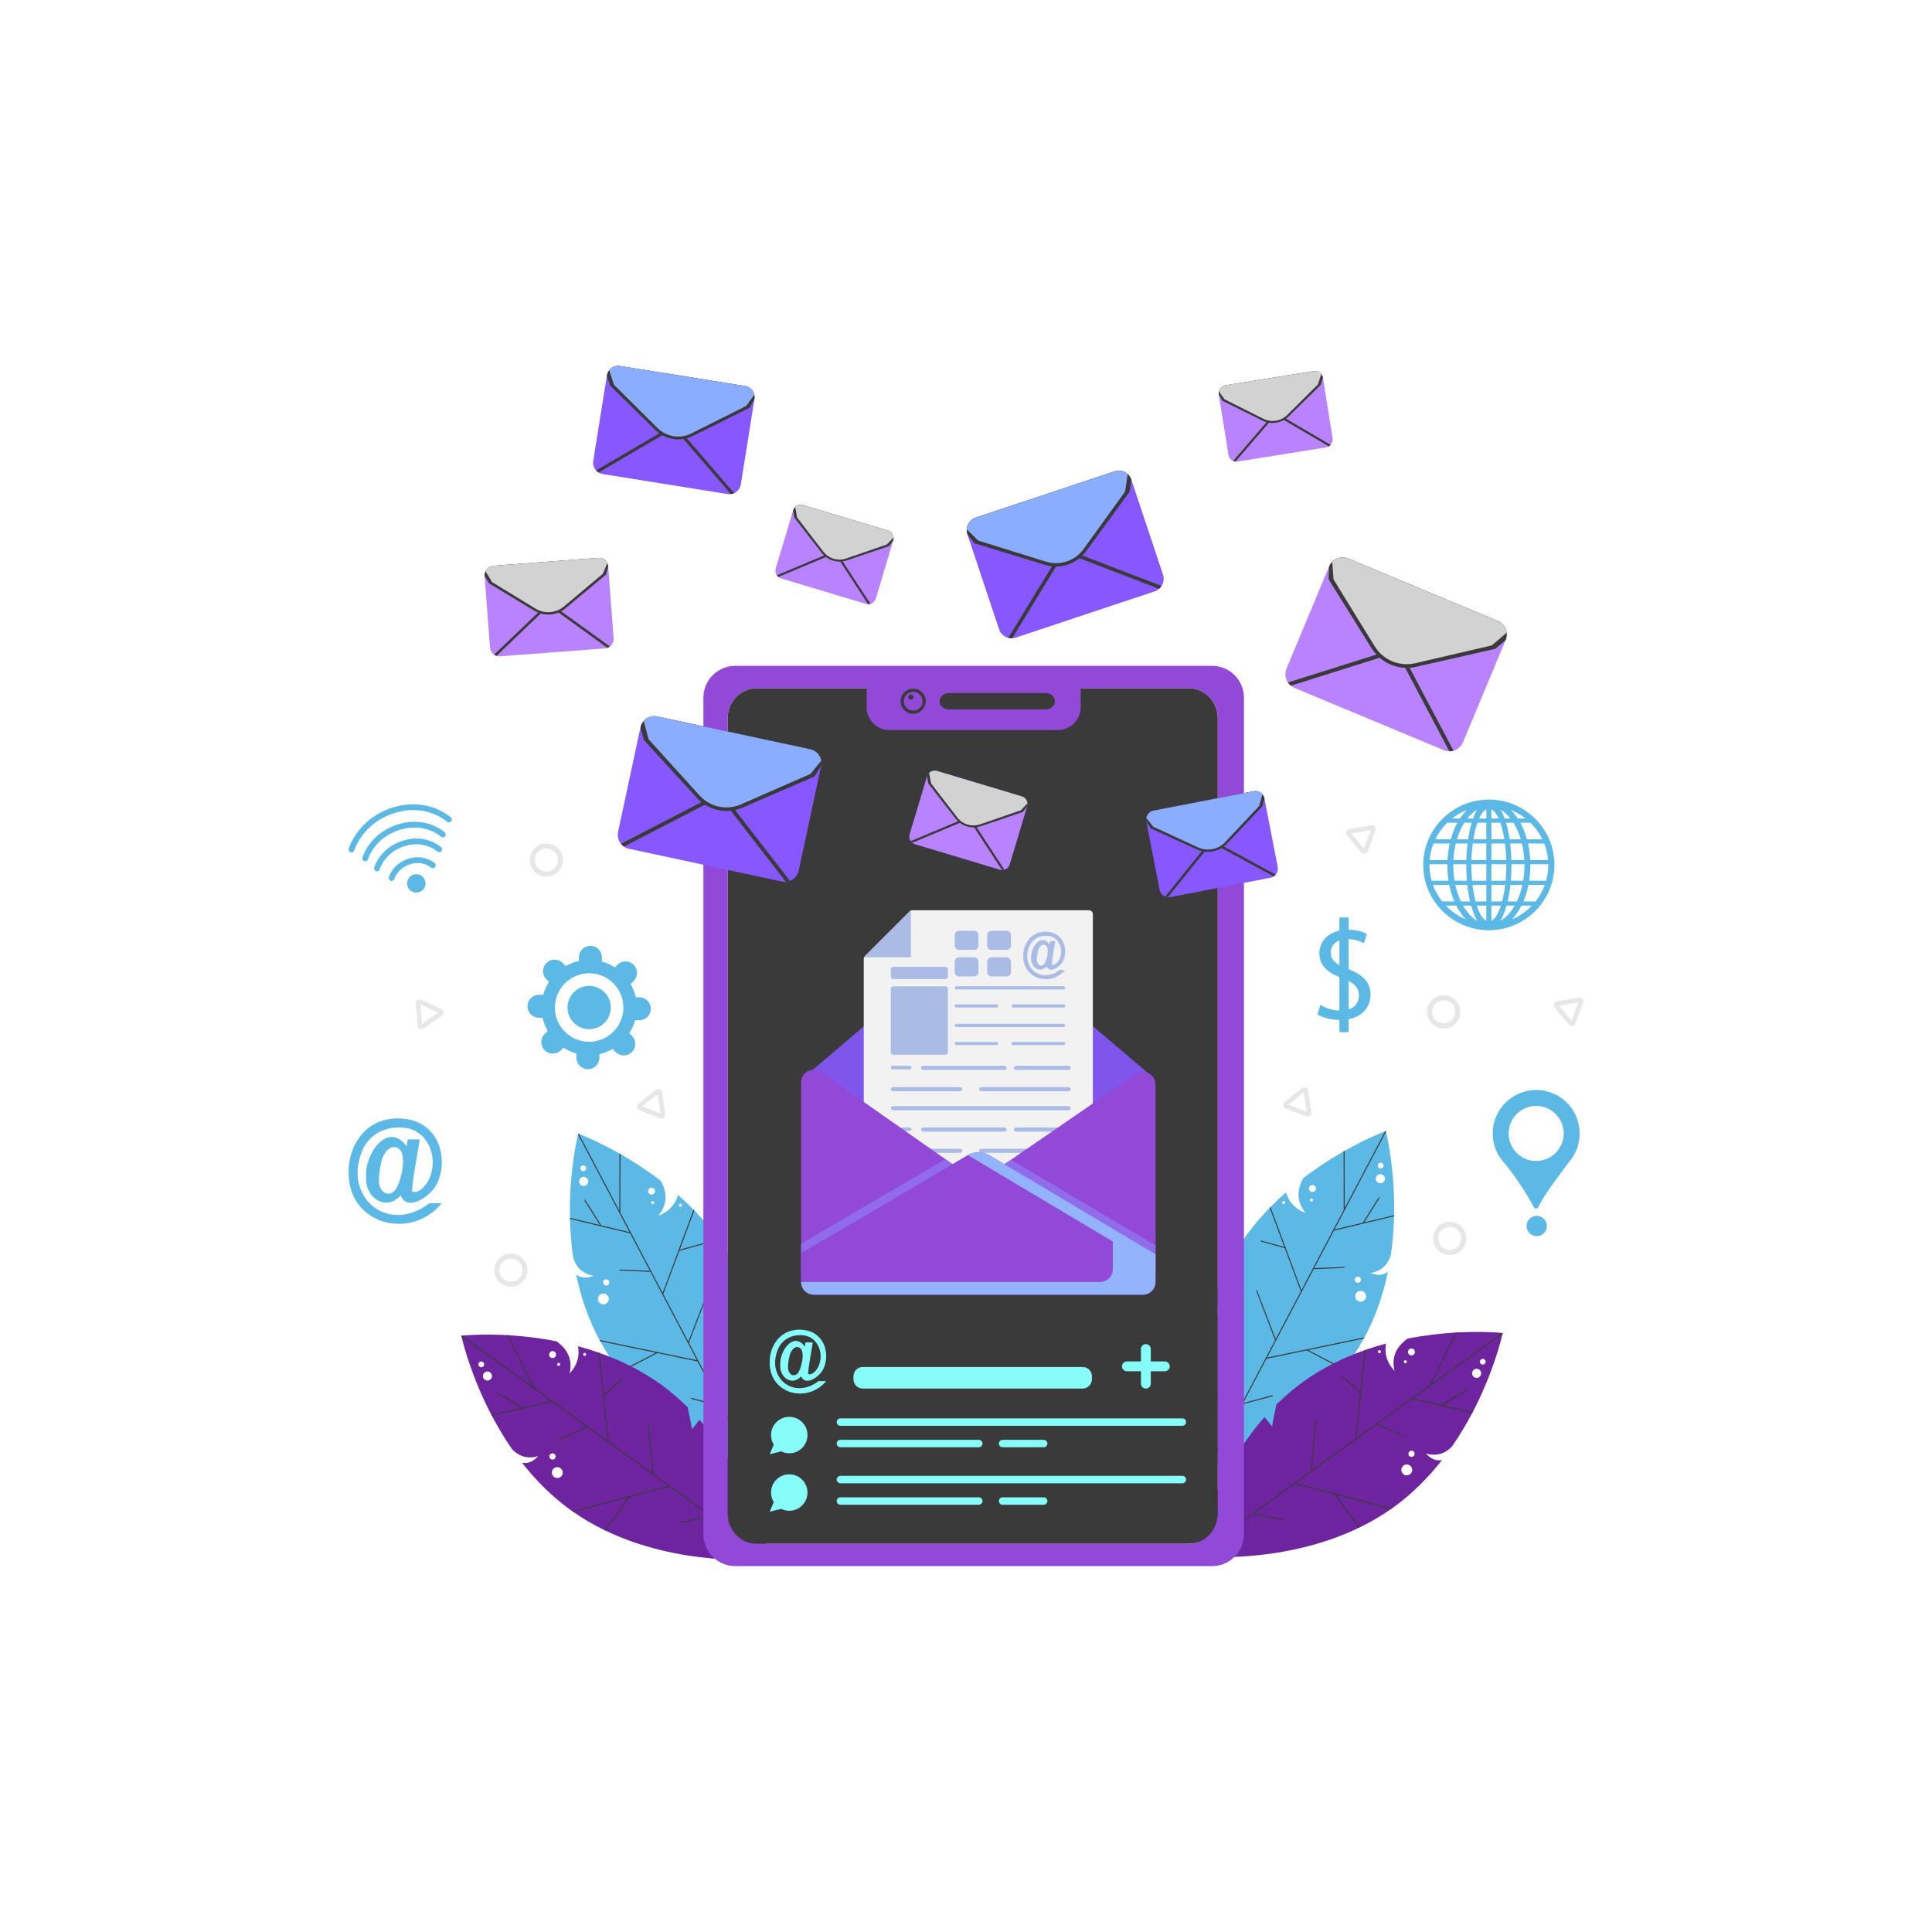 <svg id="SvgjsSvg1444" width="360" height="360" xmlns="http://www.w3.org/2000/svg" version="1.1" xmlns:xlink="http://www.w3.org/1999/xlink" xmlns:svgjs="http://svgjs.com/svgjs"><defs id="SvgjsDefs1445"></defs><g id="SvgjsG1446"><svg xmlns="http://www.w3.org/2000/svg" enable-background="new 0 0 1364 960" viewBox="0 0 1364 960" width="360" height="360"><path fill="#5cb8e4" d="M519.2,691.947c-7.944-15.082-18.102-28.125-28.994-39.341c-0.207-0.199-0.354-0.379-0.562-0.578
	c-3.575-3.666-7.246-7.126-10.955-10.362c-2.198,7.631-7.207,12.067-13.883,14.607c6.008-7.223,6.57-15.226,2.136-23.936
	c-0.191-0.362-0.483-0.722-0.813-0.959c-9.878-7.538-19.545-13.698-28.087-18.601c-0.267-0.117-0.494-0.254-0.72-0.391
	c-14.859-8.409-26.136-12.847-28.595-13.812c-0.33-0.134-0.513-0.192-0.513-0.192s-0.057,0.184-0.131,0.531
	c-0.897,3.76-6.347,27.748-5.707,58.904c0.025,0.244,0.01,0.509,0.036,0.752c0.223,8.617,0.884,17.774,2.242,27.179
	c2.51,9.057,9.47,12.223,14.406,12.912c-4.296,1.697-8.417,1.968-12.299-0.818c3.141,14.94,8.103,30.308,15.836,44.988
	c0.212,0.402,0.445,0.844,0.697,1.226l0.445,0.845c4.166,7.618,8.892,14.736,14.013,21.338c0.167,0.22,0.314,0.4,0.459,0.581
	c35.741,45.908,89.139,67.206,94.859,69.383c0.328,0.135,0.512,0.192,0.512,0.192s0.057-0.183,0.132-0.531
	c0.783-3.289,4.877-21.269,5.615-45.909c0.015-0.264,0.01-0.468,0.026-0.732c0.221-7.772,0.105-16.187-0.59-25.018
	c-0.03-0.446-0.06-0.894-0.09-1.341c-0.94-11.732-2.827-24.096-6.182-36.611c-4.167,2.04-7.651,3.619-7.651,3.619l4.112-15.216
	C526.33,707.046,523.119,699.387,519.2,691.947z M409.839,622.343c0.242-1.104,1.366-1.798,2.429-1.536
	c1.103,0.241,1.777,1.325,1.536,2.428c-0.242,1.103-1.326,1.777-2.428,1.536C410.313,624.508,409.598,623.445,409.839,622.343z
	 M410.595,629.24c1.569-0.827,3.473-0.237,4.299,1.332c0.826,1.568,0.257,3.512-1.312,4.339c-1.568,0.826-3.534,0.217-4.36-1.352
	C408.396,631.99,409.027,630.066,410.595,629.24z M426.985,701.421c1.086-0.572,2.397-0.132,2.969,0.954
	c0.551,1.046,0.172,2.375-0.914,2.948c-1.086,0.572-2.396,0.132-2.947-0.914C425.521,703.323,425.899,701.993,426.985,701.421z
	 M424.173,711.688c1.89-0.995,4.223-0.272,5.197,1.578c0.996,1.89,0.273,4.224-1.617,5.219c-1.851,0.975-4.184,0.251-5.179-1.639
	C421.6,714.996,422.323,712.663,424.173,711.688z M479.839,647.945c0.524-0.276,1.137-0.085,1.412,0.437
	c0.276,0.523,0.107,1.177-0.416,1.453c-0.522,0.275-1.158,0.044-1.434-0.479C479.126,648.835,479.317,648.221,479.839,647.945z
	 M458.864,636.799c1.206-0.635,2.68-0.179,3.316,1.028c0.635,1.206,0.179,2.68-1.028,3.316c-1.207,0.636-2.681,0.178-3.316-1.028
	C457.2,638.908,457.657,637.435,458.864,636.799z M460.281,646.122c0.482-0.254,1.137-0.085,1.412,0.438
	c0.276,0.523,0.065,1.198-0.417,1.452c-0.524,0.276-1.198,0.066-1.473-0.457C459.528,647.032,459.757,646.398,460.281,646.122z" class="colorCCD2FF svgShape"></path><path fill="#3a3a3a" d="M479.913,680.273l16.495-4.578l0.157,0.688l-16.98,4.73l-11.33,30.475l17.71,33.622l13.201-34.337
	l0.636,0.23l-13.392,34.951l30.696,58.277l21.569-41.468c0.031,0.447,0.06,0.894,0.09,1.341l-13.677,26.316l14.267-1.298
	c-0.015,0.264-0.01,0.468-0.026,0.732l-14.652,1.348l-7.169,13.795l16.396,31.128l-0.644,0.339l-23.832-45.246l-21.449-5.707
	l0.188-0.715l20.817,5.578l-16.481-31.289l-28.388-5.906c-6.014,3.116-18.544,9.665-25.904,13.542
	c-0.145-0.181-0.293-0.36-0.459-0.581c7.803-4.11,21.176-11.102,25.219-13.181l-39.232-8.157l-0.445-0.845l68.764,14.283
	l-32.877-62.418l-21.796-0.902l0.046-0.692l21.369,0.87l-13.939-26.464l-42.447-10.164c-0.025-0.243-0.011-0.508-0.036-0.752
	l21.11,5.065c-4.314-6.924-10.48-16.778-10.959-17.296l0.239-0.228l-0.022-0.041l-0.229-0.238l0.303-0.108
	c0.225,0.035,0.449,0.071,11.668,18.154l19.926,4.763l-36.331-68.975c0.074-0.347,0.131-0.531,0.131-0.531s0.183,0.058,0.513,0.192
	l28.514,54.134l0.082-40.322c0.227,0.137,0.453,0.274,0.72,0.391l-0.082,41.298l29.848,56.668l21.835-58.716
	c0.208,0.198,0.354,0.379,0.562,0.578L479.913,680.273z" class="colorFFF svgShape"></path><path fill="#6e249f" d="M466.701,775.519c-13.817-9.983-28.712-17.155-43.453-22.366c-0.274-0.086-0.486-0.182-0.76-0.268
	c-4.831-1.696-9.658-3.165-14.418-4.417c1.421,7.813-1.096,14.013-5.948,19.254c2.174-9.14-0.877-16.56-8.72-22.394
	c-0.332-0.24-0.753-0.432-1.154-0.498c-12.199-2.365-23.596-3.59-33.426-4.188c-0.291,0.014-0.555-0.008-0.819-0.03
	c-17.047-0.933-29.122,0.101-31.755,0.329c-0.355,0.026-0.545,0.056-0.545,0.056s0.031,0.191,0.118,0.534
	c0.867,3.767,6.64,27.679,21.054,55.308c0.131,0.207,0.236,0.451,0.366,0.658c4.027,7.621,8.688,15.531,14.082,23.354
	c6.272,6.999,13.914,6.744,18.642,5.168c-3.095,3.429-6.667,5.502-11.382,4.731c9.452,11.989,20.724,23.553,34.173,33.27
	c0.369,0.266,0.774,0.559,1.169,0.789l0.774,0.559c7.117,4.974,14.513,9.252,22.034,12.891c0.247,0.123,0.459,0.219,0.669,0.316
	c52.415,25.252,109.716,20.611,115.807,20.02c0.354-0.025,0.544-0.056,0.544-0.056s-0.031-0.189-0.118-0.535
	c-0.76-3.295-5.08-21.222-15.364-43.625c-0.104-0.243-0.198-0.424-0.302-0.667c-3.254-7.061-7.097-14.549-11.642-22.151
	c-0.225-0.387-0.45-0.774-0.676-1.161c-6.054-10.094-13.237-20.331-21.802-30.054c-2.827,3.679-5.247,6.641-5.247,6.641
	l-3.076-15.459C479.796,785.879,473.517,780.444,466.701,775.519z M337.802,761.743c-0.274-1.096,0.425-2.218,1.493-2.455
	c1.095-0.274,2.18,0.398,2.454,1.493c0.273,1.095-0.398,2.181-1.493,2.455C339.188,763.472,338.076,762.837,337.802,761.743z
	 M341.543,767.586c1.039-1.438,3.006-1.755,4.443-0.716c1.437,1.038,1.791,3.032,0.752,4.47c-1.038,1.436-3.069,1.764-4.506,0.726
	C340.795,771.028,340.506,769.023,341.543,767.586z M388.293,824.973c0.719-0.995,2.089-1.183,3.083-0.464
	c0.958,0.692,1.21,2.052,0.491,3.047c-0.719,0.995-2.088,1.182-3.046,0.49C387.827,827.327,387.575,825.968,388.293,824.973z
	 M390.336,835.42c1.251-1.731,3.662-2.119,5.357-0.895c1.732,1.251,2.121,3.663,0.87,5.394c-1.225,1.696-3.637,2.084-5.368,0.833
	C389.499,839.527,389.11,837.115,390.336,835.42z M411.889,753.584c0.346-0.48,0.981-0.581,1.459-0.236
	c0.479,0.346,0.619,1.007,0.273,1.487c-0.346,0.478-1.018,0.554-1.497,0.208C411.646,754.697,411.544,754.062,411.889,753.584z
	 M388.146,752.916c0.799-1.105,2.322-1.351,3.427-0.552c1.105,0.798,1.351,2.322,0.552,3.427c-0.799,1.106-2.322,1.35-3.427,0.552
	C387.592,755.544,387.347,754.021,388.146,752.916z M393.557,760.639c0.319-0.442,0.98-0.581,1.46-0.235
	c0.479,0.346,0.591,1.044,0.272,1.486c-0.346,0.48-1.043,0.591-1.523,0.245C393.287,761.789,393.211,761.118,393.557,760.639z" class="colorFFC9E6 svgShape"></path><path fill="#3a3a3a" d="M426.318,782.513l12.744-11.429l0.446,0.547l-13.111,11.781l3.387,32.336l30.803,22.255l-3.427-36.627
	l0.672-0.076l3.528,37.262l53.39,38.574l0.902-46.734c0.226,0.387,0.451,0.774,0.676,1.161l-0.563,29.653l12.205-7.501
	c0.104,0.244,0.198,0.424,0.302,0.667l-12.528,7.716l-0.295,15.544l28.518,20.604l-0.427,0.59l-41.451-29.949l-21.752,4.416
	l-0.15-0.724l21.128-4.251l-28.665-20.711l-28.056,7.32c-4.004,5.463-12.32,16.896-17.192,23.64
	c-0.211-0.098-0.422-0.193-0.669-0.316c5.165-7.148,14.039-19.353,16.738-23.012l-38.772,10.12l-0.774-0.559l67.951-17.752
	l-57.184-41.316l-19.927,8.875l-0.266-0.64l19.531-8.714l-24.245-17.517l-42.544,9.751c-0.131-0.206-0.236-0.451-0.366-0.658
	l21.163-4.841c-6.941-4.287-16.842-10.376-17.501-10.627l0.112-0.311l-0.038-0.027l-0.311-0.112l0.224-0.232
	c0.217-0.068,0.434-0.136,18.519,11.081l19.968-4.585l-63.19-45.655c-0.088-0.344-0.118-0.534-0.118-0.534s0.19-0.03,0.545-0.056
	l49.594,35.832l-17.839-36.161c0.264,0.022,0.528,0.044,0.819,0.03l18.273,37.036l51.915,37.509l-6.522-62.304
	c0.274,0.086,0.486,0.182,0.76,0.268L426.318,782.513z" class="colorFFF svgShape"></path><path fill="#5cb8e4" d="M857.676,712.769l4.112,15.216c0,0-3.484-1.579-7.651-3.619c-3.355,12.516-5.242,24.879-6.182,36.611
	c-0.031,0.447-0.06,0.894-0.09,1.341c-0.695,8.831-0.811,17.246-0.59,25.018c0.015,0.264,0.01,0.468,0.026,0.732
	c0.739,24.64,4.832,42.62,5.615,45.909c0.076,0.348,0.132,0.531,0.132,0.531s0.184-0.057,0.512-0.192
	c5.719-2.177,59.118-23.474,94.859-69.383c0.145-0.181,0.292-0.36,0.459-0.581c5.122-6.602,9.848-13.72,14.013-21.338l0.445-0.844
	c0.252-0.381,0.485-0.823,0.697-1.226c7.732-14.68,12.694-30.048,15.836-44.988c-3.882,2.785-8.003,2.515-12.299,0.818
	c4.936-0.688,11.896-3.855,14.406-12.912c1.358-9.405,2.019-18.562,2.242-27.179c0.025-0.243,0.011-0.508,0.036-0.752
	c0.64-31.156-4.811-55.143-5.708-58.904c-0.074-0.347-0.131-0.531-0.131-0.531s-0.184,0.058-0.513,0.192
	c-2.46,0.965-13.737,5.404-28.596,13.812c-0.226,0.137-0.453,0.274-0.72,0.391c-8.542,4.903-18.208,11.063-28.087,18.601
	c-0.33,0.237-0.622,0.597-0.813,0.959c-4.434,8.711-3.872,16.713,2.136,23.936c-6.676-2.54-11.685-6.977-13.883-14.607
	c-3.708,3.236-7.38,6.696-10.955,10.362c-0.208,0.198-0.354,0.379-0.562,0.578c-10.892,11.217-21.05,24.26-28.994,39.341
	C863.51,697.501,860.299,705.159,857.676,712.769z M975.254,622.883c-1.103,0.241-2.187-0.433-2.428-1.536
	c-0.241-1.103,0.433-2.186,1.536-2.428c1.063-0.262,2.187,0.432,2.429,1.536C977.031,621.558,976.316,622.621,975.254,622.883z
	 M977.407,631.673c-0.826,1.568-2.792,2.177-4.36,1.352c-1.569-0.826-2.138-2.771-1.312-4.339c0.826-1.569,2.73-2.158,4.299-1.332
	C977.602,628.179,978.233,630.104,977.407,631.673z M960.536,702.522c-0.551,1.046-1.862,1.486-2.947,0.914
	c-1.086-0.572-1.465-1.902-0.914-2.948c0.572-1.086,1.882-1.526,2.969-0.954C960.729,700.107,961.108,701.436,960.536,702.522z
	 M964.055,714.959c-0.996,1.89-3.329,2.614-5.179,1.639c-1.89-0.995-2.613-3.328-1.617-5.219c0.974-1.85,3.307-2.573,5.197-1.578
	C964.306,710.776,965.029,713.109,964.055,714.959z M907.228,647.47c-0.276,0.523-0.911,0.754-1.434,0.479
	c-0.524-0.276-0.692-0.93-0.416-1.453c0.275-0.522,0.888-0.713,1.412-0.437C907.312,646.334,907.503,646.948,907.228,647.47z
	 M928.793,638.228c-0.635,1.206-2.109,1.664-3.316,1.028c-1.207-0.635-1.663-2.11-1.028-3.316c0.636-1.207,2.109-1.663,3.316-1.028
	C928.972,635.548,929.429,637.021,928.793,638.228z M926.826,645.669c-0.276,0.523-0.95,0.732-1.473,0.457
	c-0.482-0.254-0.692-0.929-0.417-1.452c0.276-0.523,0.93-0.692,1.412-0.438C926.872,644.511,927.101,645.146,926.826,645.669z" class="colorCCD2FF svgShape"></path><path fill="#3a3a3a" d="M906.715,678.387l-16.495-4.578l-0.157,0.688l16.98,4.73l11.33,30.475l-17.71,33.622l-13.201-34.337
	l-0.636,0.231l13.392,34.951l-30.696,58.277l-21.569-41.468c-0.031,0.447-0.06,0.894-0.09,1.341l13.677,26.316l-14.267-1.299
	c0.015,0.264,0.01,0.468,0.026,0.732l14.652,1.348l7.169,13.794l-16.396,31.129l0.644,0.339l23.832-45.246l21.449-5.707
	l-0.188-0.715l-20.817,5.578l16.481-31.289l28.388-5.906c6.014,3.116,18.544,9.665,25.904,13.541
	c0.145-0.181,0.292-0.36,0.459-0.581c-7.803-4.11-21.175-11.102-25.219-13.181l39.232-8.157l0.445-0.844l-68.764,14.283
	l32.877-62.418l21.796-0.902l-0.046-0.692l-21.369,0.87l13.939-26.464l42.447-10.164c0.025-0.243,0.011-0.508,0.036-0.752
	l-21.11,5.065c4.314-6.924,10.48-16.778,10.959-17.296l-0.239-0.228l0.022-0.041l0.229-0.238l-0.303-0.108
	c-0.225,0.035-0.449,0.071-11.668,18.154l-19.926,4.763l36.331-68.974c-0.074-0.347-0.131-0.531-0.131-0.531
	s-0.184,0.058-0.513,0.192l-28.514,54.134l-0.082-40.322c-0.226,0.137-0.453,0.274-0.72,0.391l0.082,41.298l-29.848,56.668
	l-21.835-58.716c-0.208,0.198-0.354,0.379-0.562,0.578L906.715,678.387z" class="colorFFF svgShape"></path><path fill="#6e249f" d="M901.102,789.645l-3.076,15.459c0,0-2.42-2.962-5.247-6.641c-8.565,9.723-15.749,19.961-21.802,30.054
	c-0.226,0.387-0.451,0.774-0.676,1.161c-4.545,7.603-8.388,15.09-11.643,22.151c-0.104,0.244-0.198,0.424-0.302,0.667
	c-10.284,22.403-14.604,40.33-15.364,43.625c-0.087,0.345-0.118,0.535-0.118,0.535s0.19,0.031,0.544,0.056
	c6.091,0.591,63.392,5.232,115.807-20.02c0.211-0.098,0.422-0.193,0.669-0.317c7.522-3.639,14.918-7.917,22.034-12.891l0.774-0.559
	c0.395-0.23,0.8-0.522,1.169-0.789c13.449-9.717,24.721-21.281,34.173-33.27c-4.715,0.771-8.287-1.302-11.382-4.731
	c4.728,1.576,12.37,1.831,18.642-5.168c5.395-7.823,10.055-15.733,14.082-23.354c0.131-0.206,0.235-0.451,0.366-0.658
	c14.414-27.629,20.187-51.541,21.054-55.308c0.088-0.344,0.118-0.534,0.118-0.534s-0.19-0.03-0.545-0.056
	c-2.633-0.228-14.707-1.261-31.755-0.329c-0.264,0.022-0.528,0.044-0.819,0.03c-9.831,0.598-21.227,1.822-33.426,4.188
	c-0.401,0.066-0.823,0.258-1.154,0.498c-7.842,5.834-10.893,13.253-8.72,22.393c-4.852-5.241-7.369-11.441-5.948-19.254
	c-4.76,1.252-9.587,2.72-14.418,4.417c-0.274,0.086-0.486,0.182-0.76,0.268c-14.741,5.211-29.636,12.383-43.453,22.366
	C913.112,778.558,906.833,783.992,901.102,789.645z M1046.372,761.349c-1.095-0.274-1.766-1.359-1.493-2.455
	c0.274-1.095,1.359-1.767,2.454-1.493c1.068,0.237,1.767,1.359,1.493,2.455C1048.553,760.951,1047.44,761.585,1046.372,761.349z
	 M1044.396,770.179c-1.437,1.038-3.468,0.71-4.506-0.726c-1.039-1.438-0.685-3.432,0.752-4.47c1.437-1.038,3.404-0.721,4.443,0.717
	C1046.123,767.136,1045.834,769.141,1044.396,770.179z M997.808,826.159c-0.958,0.692-2.328,0.504-3.046-0.49
	c-0.719-0.995-0.467-2.355,0.491-3.047c0.995-0.719,2.364-0.531,3.083,0.464C999.054,824.081,998.802,825.44,997.808,826.159z
	 M995.435,838.865c-1.732,1.251-4.143,0.863-5.368-0.833c-1.251-1.731-0.862-4.143,0.87-5.394c1.695-1.225,4.106-0.836,5.357,0.895
	C997.518,835.229,997.129,837.64,995.435,838.865z M974.505,753.156c-0.479,0.346-1.151,0.27-1.497-0.208
	c-0.347-0.48-0.207-1.14,0.273-1.487c0.478-0.346,1.113-0.244,1.459,0.235C975.085,752.175,974.983,752.811,974.505,753.156z
	 M997.931,754.456c-1.105,0.798-2.628,0.553-3.427-0.552c-0.799-1.105-0.553-2.629,0.552-3.427c1.106-0.799,2.629-0.553,3.427,0.552
	C999.282,752.135,999.036,753.657,997.931,754.456z M992.863,760.248c-0.479,0.346-1.176,0.234-1.523-0.245
	c-0.319-0.442-0.208-1.14,0.272-1.486c0.479-0.346,1.14-0.207,1.46,0.235C993.418,759.232,993.342,759.902,992.863,760.248z" class="colorFFC9E6 svgShape"></path><path fill="#3a3a3a" d="M960.311,780.627l-12.744-11.429l-0.446,0.547l13.111,11.781l-3.387,32.336l-30.803,22.255l3.427-36.627
	l-0.672-0.076l-3.528,37.262l-53.39,38.574l-0.902-46.734c-0.226,0.387-0.451,0.774-0.676,1.161l0.563,29.653l-12.205-7.501
	c-0.104,0.244-0.198,0.424-0.302,0.667l12.528,7.716l0.295,15.544l-28.518,20.604l0.427,0.59l41.451-29.949l21.752,4.416l0.15-0.724
	l-21.128-4.251l28.665-20.711l28.056,7.32c4.004,5.463,12.32,16.897,17.192,23.64c0.211-0.098,0.422-0.193,0.669-0.317
	c-5.165-7.148-14.039-19.353-16.738-23.012l38.772,10.12l0.774-0.559l-67.951-17.752l57.184-41.315l19.928,8.875l0.266-0.64
	l-19.531-8.714l24.245-17.517l42.544,9.751c0.131-0.206,0.235-0.451,0.366-0.658l-21.163-4.841
	c6.941-4.287,16.842-10.376,17.501-10.627l-0.112-0.311l0.037-0.027l0.311-0.112l-0.224-0.232
	c-0.217-0.068-0.434-0.136-18.519,11.081l-19.968-4.585l63.19-45.655c0.088-0.344,0.118-0.534,0.118-0.534s-0.19-0.03-0.545-0.056
	l-49.594,35.832l17.839-36.161c-0.264,0.022-0.528,0.044-0.819,0.03l-18.273,37.036l-51.915,37.509l6.522-62.304
	c-0.274,0.086-0.486,0.182-0.76,0.268L960.311,780.627z" class="colorFFF svgShape"></path><path fill="#3a3a3a" d="M859.766,305.249v561.275c0,11.815-9.135,21.397-20.422,21.397H534.11c-11.273,0-20.423-9.582-20.423-21.397
	V305.249c0-11.829,9.149-21.397,20.423-21.397h305.234C850.63,283.852,859.766,293.42,859.766,305.249z" class="colorFFF svgShape"></path><path fill="#9249d7" d="M855.726,268.087H519.12c-12.436,0-22.518,10.07-22.518,22.506v590.574
	c0,12.435,10.082,22.519,22.518,22.519h336.605c12.436,0,22.506-10.083,22.506-22.519V290.592
	C878.231,278.157,868.162,268.087,855.726,268.087z M859.766,866.524c0,11.815-9.135,21.397-20.422,21.397H534.11
	c-11.273,0-20.423-9.582-20.423-21.397V305.249c0-11.829,9.149-21.397,20.423-21.397h77.812c-0.029,0.394-0.06,0.788-0.06,1.189
	v12.309c0,8.875,7.195,16.069,16.069,16.069h118.982c8.874,0,16.068-7.194,16.068-16.069v-12.309c0-0.401-0.031-0.795-0.06-1.189
	h76.423c11.286,0,20.422,9.568,20.422,21.397V866.524z" class="color8F9BFF svgShape"></path><path fill="#3a3a3a" d="M738.088 298.846h-68.065c-3.692 0-6.687-2.583-6.687-5.769l0 0c0-3.187 2.995-5.77 6.687-5.77h68.065c3.693 0 6.688 2.583 6.688 5.77l0 0C744.776 296.263 741.781 298.846 738.088 298.846zM635.818 293.077c0-4.907 3.978-8.886 8.886-8.886 4.908 0 8.886 3.979 8.886 8.886 0 4.907-3.978 8.885-8.886 8.885C639.796 301.962 635.818 297.983 635.818 293.077z" class="colorFFF svgShape"></path><path fill="#9249d7" d="M638.105,293.077c0-3.645,2.954-6.599,6.598-6.599s6.599,2.954,6.599,6.599c0,3.644-2.955,6.597-6.599,6.597
	S638.105,296.721,638.105,293.077z" class="color8F9BFF svgShape"></path><path fill="#3a3a3a" d="M641.229,290.141c0-1.034,0.837-1.873,1.872-1.873c1.034,0,1.872,0.838,1.872,1.873
	c0,1.034-0.838,1.873-1.872,1.873C642.067,292.013,641.229,291.175,641.229,290.141z" class="colorFFF svgShape"></path><path fill="#87fdfa" d="M573.781 745.747c.068.835-3.986 22.104-3.111 22.3 2.978 1.014 5.782-2.646 7.181-5.342 4.47-9.877-1.154-22.688-13.13-22.056-6.469-.018-12.336 3.234-15.162 9.169-9.109 20.251 10.395 36.943 28.354 23.247h5.359c-13.518 16.199-40.222 9.029-39.867-13.398-.087-7.99 3.654-16.023 10.274-20.066 6.917-4.357 18.802-3.838 24.43 2.377 5.563 5.259 6.677 15.535 3.15 22.493-1.978 4.995-12.66 12.766-15.581 5.222-6.448 7.092-15.466.898-14.796-8.12-.718-9.404 9.247-24.001 17.332-12.873l.471-2.954H573.781zM556.37 762.853c-.415 4.399 3.389 8.323 6.902 4.686 2.451-3.23 4.885-13.495 2.301-17.193-3.844-3.732-7.516 1.13-8.301 5.549C556.671 758.426 556.37 760.746 556.37 762.853zM764.338 778.334H609.114c-3.626 0-6.565-2.939-6.565-6.565v-2.129c0-3.626 2.939-6.565 6.565-6.565h155.224c3.626 0 6.565 2.939 6.565 6.565v2.129C770.904 775.394 767.964 778.334 764.338 778.334zM557.225 798.289c-7.107 0-12.867 5.761-12.867 12.867 0 2.47.697 4.777 1.904 6.737l-2.862 6.797 8.121-1.999c1.719.852 3.655 1.333 5.704 1.333 7.106 0 12.867-5.761 12.867-12.867C570.093 804.05 564.332 798.289 557.225 798.289zM834.78 804.629H593.34c-1.45 0-2.626-1.176-2.626-2.626l0 0c0-1.45 1.176-2.626 2.626-2.626h241.44c1.45 0 2.626 1.176 2.626 2.626l0 0C837.406 803.453 836.23 804.629 834.78 804.629zM691.042 819.769H593.34c-1.45 0-2.626-1.176-2.626-2.626l0 0c0-1.45 1.176-2.626 2.626-2.626h97.702c1.45 0 2.626 1.176 2.626 2.626l0 0C693.667 818.593 692.492 819.769 691.042 819.769zM736.841 819.769h-29.003c-1.45 0-2.626-1.176-2.626-2.626l0 0c0-1.45 1.176-2.626 2.626-2.626h29.003c1.45 0 2.626 1.176 2.626 2.626l0 0C739.467 818.593 738.291 819.769 736.841 819.769zM557.225 838.875c-7.107 0-12.867 5.761-12.867 12.867 0 2.47.697 4.777 1.904 6.737l-2.862 6.797 8.121-1.999c1.719.852 3.655 1.333 5.704 1.333 7.106 0 12.867-5.761 12.867-12.867C570.093 844.636 564.332 838.875 557.225 838.875zM834.78 845.215H593.34c-1.45 0-2.626-1.176-2.626-2.626l0 0c0-1.45 1.176-2.626 2.626-2.626h241.44c1.45 0 2.626 1.176 2.626 2.626l0 0C837.406 844.039 836.23 845.215 834.78 845.215zM691.042 860.355H593.34c-1.45 0-2.626-1.176-2.626-2.626l0 0c0-1.45 1.176-2.626 2.626-2.626h97.702c1.45 0 2.626 1.176 2.626 2.626l0 0C693.667 859.18 692.492 860.355 691.042 860.355zM736.841 860.355h-29.003c-1.45 0-2.626-1.176-2.626-2.626l0 0c0-1.45 1.176-2.626 2.626-2.626h29.003c1.45 0 2.626 1.176 2.626 2.626l0 0C739.467 859.18 738.291 860.355 736.841 860.355zM795.615 759.165h9.886v-8.726c0-1.922 1.558-3.481 3.481-3.481 1.923 0 3.481 1.558 3.481 3.481v8.726h9.886c1.922 0 3.481 1.558 3.481 3.481 0 1.922-1.558 3.481-3.481 3.481h-9.886v8.726c0 1.923-1.558 3.481-3.481 3.481-1.922 0-3.481-1.559-3.481-3.481v-8.726h-9.886c-1.923 0-3.481-1.559-3.481-3.481C792.134 760.723 793.692 759.165 795.615 759.165z" class="colorC2C8FF svgShape"></path><path fill="#7f55eb" d="M570.135,556.445l112.589-96.022c4.588-3.913,11.337-3.916,15.929-0.007l112.809,96.029
	c2.741,2.333,4.32,5.751,4.32,9.351v124.996c0,6.782-5.498,12.28-12.28,12.28H578.103c-6.782,0-12.28-5.498-12.28-12.28V565.788
	C565.823,562.193,567.399,558.778,570.135,556.445z" class="color5564EB svgShape"></path><path fill="#f2f2f2" d="M612.561,640.559h156.247c1.519,0,2.751-1.231,2.751-2.75V443.402c0-1.519-1.231-2.75-2.751-2.75H644.166
	c-0.729,0-1.429,0.29-1.945,0.805l-31.604,31.596c-0.516,0.516-0.806,1.216-0.806,1.945v162.81
	C609.811,639.328,611.042,640.559,612.561,640.559z" class="colorF0F2FA svgShape"></path><polygon fill="#aabce6" points="609.811 473.859 643.027 440.652 643.027 473.859" class="colorAAB9E6 svgShape"></polygon><path fill="#aabce6" d="M630.355 622.445h124.11c.804 0 1.456.652 1.456 1.456l0 0c0 .804-.652 1.456-1.456 1.456h-124.11c-.804 0-1.456-.652-1.456-1.456l0 0C628.899 623.097 629.551 622.445 630.355 622.445zM717.318 593.979h37.147c.804 0 1.456.652 1.456 1.456l0 0c0 .804-.652 1.456-1.456 1.456h-37.147c-.804 0-1.456-.652-1.456-1.456l0 0C715.862 594.631 716.514 593.979 717.318 593.979zM651.705 593.979h57.553c.804 0 1.456.652 1.456 1.456l0 0c0 .804-.652 1.456-1.456 1.456h-57.553c-.804 0-1.456-.652-1.456-1.456l0 0C650.25 594.631 650.901 593.979 651.705 593.979zM692.707 609.021h61.758c.804 0 1.456.652 1.456 1.456l0 0c0 .804-.652 1.456-1.456 1.456h-61.758c-.804 0-1.456-.652-1.456-1.456l0 0C691.251 609.673 691.903 609.021 692.707 609.021zM630.355 609.021h47.552c.804 0 1.456.652 1.456 1.456l0 0c0 .804-.652 1.456-1.456 1.456h-47.552c-.804 0-1.456-.652-1.456-1.456l0 0C628.899 609.673 629.551 609.021 630.355 609.021zM630.167 593.979h12.077c.7 0 1.267.567 1.267 1.267l0 0c0 .7-.567 1.267-1.267 1.267h-12.077c-.7 0-1.267-.567-1.267-1.267l0 0C628.899 594.546 629.467 593.979 630.167 593.979zM630.355 578.937h124.11c.804 0 1.456.652 1.456 1.456l0 0c0 .804-.652 1.456-1.456 1.456h-124.11c-.804 0-1.456-.652-1.456-1.456l0 0C628.899 579.589 629.551 578.937 630.355 578.937zM717.318 550.47h37.147c.804 0 1.456.652 1.456 1.456l0 0c0 .804-.652 1.456-1.456 1.456h-37.147c-.804 0-1.456-.652-1.456-1.456l0 0C715.862 551.122 716.514 550.47 717.318 550.47zM651.705 550.47h57.553c.804 0 1.456.652 1.456 1.456l0 0c0 .804-.652 1.456-1.456 1.456h-57.553c-.804 0-1.456-.652-1.456-1.456l0 0C650.25 551.122 650.901 550.47 651.705 550.47zM692.707 565.513h61.758c.804 0 1.456.652 1.456 1.456l0 0c0 .804-.652 1.456-1.456 1.456h-61.758c-.804 0-1.456-.652-1.456-1.456l0 0C691.251 566.164 691.903 565.513 692.707 565.513zM630.355 565.513h47.552c.804 0 1.456.652 1.456 1.456l0 0c0 .804-.652 1.456-1.456 1.456h-47.552c-.804 0-1.456-.652-1.456-1.456l0 0C628.899 566.164 629.551 565.513 630.355 565.513zM630.167 550.47h12.077c.7 0 1.267.567 1.267 1.267l0 0c0 .7-.567 1.267-1.267 1.267h-12.077c-.7 0-1.267-.567-1.267-1.267l0 0C628.899 551.038 629.467 550.47 630.167 550.47z" class="colorAAB9E6 svgShape"></path><path fill="#9249d7" d="M815.782,563.736v139.336c0,4.957-4.019,8.976-8.976,8.976H574.564c-4.957,0-8.976-4.019-8.976-8.976
	v-140.87c0-7.266,8.183-11.522,14.132-7.349l95.469,66.951l10.393,7.289c3.068,2.151,7.151,2.171,10.239,0.047l12.284-8.446
	l93.614-64.355C807.676,552.245,815.782,556.509,815.782,563.736z" class="color8F9BFF svgShape"></path><polygon fill="#906ceb" points="667.491 616.406 565.588 676.056 565.588 694.729 675.189 621.804" class="color6C7AEB svgShape"></polygon><polygon fill="#906ceb" points="713.74 616.821 815.782 677.188 815.782 695.861 705.288 622.341" class="color6C7AEB svgShape"></polygon><path fill="#9249d7" d="M815.782,683.467v19.605c0,4.957-4.018,8.976-8.976,8.976H574.564c-4.957,0-8.976-4.019-8.976-8.976v-20.506
	c21.098-11.858,93.363-54.654,117.382-68.897c4.83-2.864,10.837-2.857,15.661,0.016L815.782,683.467z" class="color8F9BFF svgShape"></path><path fill="#94b3fd" d="M698.631,613.684c-4.726-2.815-10.586-2.871-15.364-0.179l102.383,60.986v19.605
	c0,4.957-4.019,8.976-8.976,8.976H565.588v0c0,4.957,4.019,8.976,8.976,8.976h232.242c4.957,0,8.976-4.019,8.976-8.976v-19.604
	L698.631,613.684z" class="colorA3ADFF svgShape"></path><path fill="#aabce6" d="M744.988 462.479c.051.621-2.964 16.435-2.313 16.58 2.214.754 4.299-1.967 5.339-3.972 3.323-7.344-.858-16.869-9.762-16.398-4.81-.014-9.172 2.404-11.273 6.817-6.772 15.057 7.729 27.467 21.081 17.284h3.984c-10.051 12.044-29.905 6.713-29.641-9.962-.064-5.94 2.717-11.913 7.639-14.919 5.143-3.239 13.979-2.854 18.164 1.767 4.136 3.91 4.964 11.55 2.342 16.724-1.471 3.714-9.413 9.492-11.584 3.883-4.794 5.273-11.499.668-11.001-6.037-.534-6.992 6.875-17.845 12.887-9.571l.35-2.196H744.988zM732.042 475.197c-.308 3.27 2.52 6.188 5.132 3.484 1.822-2.401 3.632-10.033 1.711-12.783-2.858-2.775-5.589.84-6.171 4.125C732.266 471.906 732.042 473.631 732.042 475.197zM710.677 468.625h-10.655c-1.693 0-3.065-1.372-3.065-3.065v-7.349c0-1.693 1.372-3.065 3.065-3.065h10.655c1.693 0 3.065 1.372 3.065 3.065v7.349C713.742 467.252 712.37 468.625 710.677 468.625zM710.677 487.339h-10.655c-1.693 0-3.065-1.372-3.065-3.065v-7.349c0-1.693 1.372-3.065 3.065-3.065h10.655c1.693 0 3.065 1.372 3.065 3.065v7.349C713.742 485.966 712.37 487.339 710.677 487.339zM687.737 468.625h-10.655c-1.693 0-3.065-1.372-3.065-3.065v-7.349c0-1.693 1.372-3.065 3.065-3.065h10.655c1.693 0 3.065 1.372 3.065 3.065v7.349C690.802 467.252 689.43 468.625 687.737 468.625zM687.737 487.339h-10.655c-1.693 0-3.065-1.372-3.065-3.065v-7.349c0-1.693 1.372-3.065 3.065-3.065h10.655c1.693 0 3.065 1.372 3.065 3.065v7.349C690.802 485.966 689.43 487.339 687.737 487.339zM751.091 496.537h-76.117c-.529 0-.957-.429-.957-.957v-.311c0-.529.429-.957.957-.957h76.117c.529 0 .957.429.957.957v.311C752.049 496.109 751.62 496.537 751.091 496.537zM751.091 509.317h-35.883c-.529 0-.957-.429-.957-.958v-.31c0-.529.429-.957.957-.957h35.883c.529 0 .957.429.957.957v.31C752.049 508.889 751.62 509.317 751.091 509.317zM703.645 509.317h-28.671c-.529 0-.957-.429-.957-.957v-.311c0-.529.429-.957.957-.957h28.671c.529 0 .957.429.957.957v.311C704.602 508.888 704.174 509.317 703.645 509.317zM751.091 523.051h-76.117c-.529 0-.957-.429-.957-.957v-.311c0-.529.429-.957.957-.957h76.117c.529 0 .957.429.957.957v.311C752.049 522.623 751.62 523.051 751.091 523.051zM751.091 535.831h-35.883c-.529 0-.957-.429-.957-.957v-.311c0-.529.429-.957.957-.957h35.883c.529 0 .957.429.957.957v.311C752.049 535.403 751.62 535.831 751.091 535.831zM703.645 535.831h-28.671c-.529 0-.957-.429-.957-.957v-.311c0-.529.429-.957.957-.957h28.671c.529 0 .957.429.957.957v.311C704.602 535.402 704.174 535.831 703.645 535.831zM667.537 542.635h-36.941c-.937 0-1.697-.76-1.697-1.697v-44.929c0-.937.76-1.697 1.697-1.697h36.941c.937 0 1.697.76 1.697 1.697v44.929C669.234 541.875 668.475 542.635 667.537 542.635zM667.537 489.193h-36.941c-.937 0-1.697-.76-1.697-1.697v-5.2c0-.937.76-1.697 1.697-1.697h36.941c.937 0 1.697.76 1.697 1.697v5.2C669.234 488.434 668.475 489.193 667.537 489.193z" class="colorAAB9E6 svgShape"></path><path fill="#8758ff" d="M579.708,338.893l-15.806,73.759c-0.736,3.433-3.147,6.078-6.194,7.259
	c-0.919,0.357-1.896,0.581-2.903,0.652c-0.922,0.066-1.872,0.004-2.821-0.199l-107.907-23.123c-1.328-0.285-2.538-0.82-3.59-1.546
	c-0.798-0.548-1.505-1.207-2.105-1.949c-1.844-2.276-2.678-5.337-2.017-8.424l15.805-73.759c0.377-1.757,1.191-3.306,2.306-4.559
	c0.3-0.336,0.621-0.653,0.961-0.944c2.296-1.976,5.458-2.893,8.651-2.209l107.907,23.123c3.191,0.684,5.701,2.816,6.987,5.56
	c0.374,0.797,0.646,1.644,0.799,2.524C580,336.295,579.987,337.591,579.708,338.893z" class="color6172FF svgShape"></path><path fill="#3a3a3a" d="M509.111,357.145l-70.729,36.601c0.6,0.742,1.307,1.401,2.105,1.949l67.869-35.122l46.45,59.991
	c1.007-0.071,1.983-0.295,2.903-0.652L509.111,357.145z" class="colorFFF svgShape"></path><path fill="#3a3a3a" d="M579.708,338.893l-4.647,7.326l-50.931,21.979c-5.438,2.346-11.373,2.931-17.165,1.69
	c-5.791-1.241-10.966-4.207-14.965-8.575l-37.453-40.918l-2.377-8.832c0.478-2.229,1.66-4.124,3.267-5.503
	c2.296-1.976,5.458-2.893,8.651-2.209l107.907,23.123c3.191,0.684,5.701,2.816,6.987,5.56
	C579.884,334.451,580.186,336.664,579.708,338.893z" class="colorFFF svgShape"></path><path fill="#8aadff" d="M579.782,335.059l-7.563,9.331l-49.049,21.476c-10.134,4.437-21.91,1.913-29.337-6.286l-35.942-39.688
	l-3.414-12.886c0.3-0.336,0.621-0.653,0.961-0.944c2.296-1.976,5.458-2.893,8.651-2.209l107.907,23.123
	c3.191,0.684,5.701,2.816,6.987,5.56C579.357,333.332,579.629,334.179,579.782,335.059z" class="color8A96FF svgShape"></path><path fill="#b983ff" d="M429.409,198.106l3.803,50.469c0.177,2.349-0.874,4.509-2.611,5.846c-0.524,0.404-1.11,0.733-1.745,0.97
	c-0.581,0.217-1.204,0.357-1.854,0.406l-73.835,5.563c-0.909,0.068-1.789-0.047-2.603-0.315c-0.618-0.202-1.197-0.492-1.724-0.856
	c-1.618-1.116-2.735-2.927-2.894-5.04l-3.803-50.469c-0.091-1.202,0.14-2.353,0.62-3.371c0.129-0.273,0.276-0.538,0.44-0.79
	c1.103-1.707,2.965-2.896,5.15-3.061l73.835-5.563c2.183-0.165,4.203,0.732,5.55,2.254c0.392,0.442,0.727,0.936,0.992,1.474
	C429.104,196.379,429.342,197.216,429.409,198.106z" class="colorFF8CCA svgShape"></path><path fill="#3a3a3a" d="M387.428,223.231l-38.589,36.96c0.527,0.364,1.106,0.654,1.724,0.856l37.029-35.466l41.264,29.811
	c0.635-0.237,1.221-0.566,1.745-0.97L387.428,223.231z" class="colorFFF svgShape"></path><path fill="#3a3a3a" d="M429.409,198.106l-1.603,5.596l-28.617,23.797c-3.055,2.54-6.765,4.042-10.728,4.34
	c-3.963,0.299-7.855-0.63-11.257-2.684l-31.86-19.24l-3.203-5.234c-0.115-1.525,0.287-2.969,1.06-4.161
	c1.103-1.707,2.965-2.896,5.15-3.061l73.835-5.563c2.183-0.165,4.203,0.732,5.55,2.254
	C428.68,195.214,429.294,196.581,429.409,198.106z" class="colorFFF svgShape"></path><path fill="#d2d2d2" d="M428.73,195.625l-3.1,7.439l-27.501,23.117c-5.682,4.776-13.74,5.383-20.073,1.512l-30.654-18.735
	l-4.639-7.647c0.129-0.273,0.276-0.538,0.44-0.79c1.103-1.707,2.965-2.896,5.15-3.061l73.835-5.563
	c2.183-0.165,4.203,0.732,5.55,2.254C428.129,194.593,428.464,195.087,428.73,195.625z" class="colorFFA6D6 svgShape"></path><path fill="#b983ff" d="M630.62,179.626l-12.263,40.889c-0.571,1.903-2.051,3.286-3.823,3.813c-0.535,0.16-1.096,0.242-1.667,0.236
	c-0.523-0.005-1.056-0.083-1.582-0.241l-59.819-17.94c-0.736-0.221-1.394-0.578-1.955-1.035c-0.425-0.345-0.794-0.749-1.099-1.195
	c-0.937-1.368-1.269-3.132-0.755-4.843l12.263-40.888c0.292-0.974,0.822-1.811,1.507-2.467c0.185-0.176,0.38-0.34,0.585-0.489
	c1.385-1.011,3.21-1.384,4.98-0.853l59.819,17.94c1.769,0.531,3.088,1.847,3.689,3.453c0.175,0.467,0.29,0.957,0.336,1.46
	C630.903,178.173,630.837,178.904,630.62,179.626z" class="colorFF8CCA svgShape"></path><path fill="#3a3a3a" d="M589.97,186.718l-41.557,17.436c0.305,0.446,0.673,0.849,1.099,1.195l39.877-16.732l23.479,35.947
	c0.571,0.005,1.132-0.077,1.667-0.236L589.97,186.718z" class="colorFFF svgShape"></path><path fill="#3a3a3a" d="M630.62,179.626l-2.954,3.922l-29.726,10.086c-3.174,1.077-6.549,1.137-9.759,0.174
	c-3.211-0.963-5.995-2.87-8.052-5.516l-19.27-24.781l-0.94-5.089c0.37-1.236,1.123-2.251,2.093-2.956
	c1.385-1.011,3.21-1.384,4.98-0.853l59.819,17.94c1.769,0.531,3.088,1.847,3.689,3.453
	C630.921,177.128,630.991,178.39,630.62,179.626z" class="colorFFF svgShape"></path><path fill="#d2d2d2" d="M630.836,177.466l-4.69,4.92l-28.642,9.888c-5.918,2.043-12.446,0.085-16.263-4.877l-18.473-24.018
	l-1.341-7.424c0.185-0.176,0.38-0.34,0.585-0.489c1.385-1.011,3.21-1.384,4.98-0.853l59.819,17.94
	c1.769,0.531,3.088,1.847,3.689,3.453C630.675,176.473,630.789,176.963,630.836,177.466z" class="colorFFA6D6 svgShape"></path><path fill="#b983ff" d="M725.174,367.303l-12.263,40.888c-0.571,1.903-2.051,3.286-3.823,3.813c-0.535,0.16-1.096,0.242-1.667,0.236
	c-0.523-0.005-1.056-0.083-1.582-0.241l-59.819-17.94c-0.736-0.221-1.394-0.578-1.955-1.035c-0.425-0.345-0.794-0.749-1.099-1.195
	c-0.937-1.368-1.269-3.132-0.755-4.843l12.263-40.888c0.292-0.974,0.822-1.811,1.508-2.467c0.185-0.176,0.38-0.34,0.585-0.489
	c1.385-1.01,3.21-1.384,4.98-0.853l59.819,17.94c1.769,0.53,3.088,1.847,3.689,3.453c0.175,0.467,0.29,0.957,0.336,1.46
	C725.456,365.851,725.39,366.581,725.174,367.303z" class="colorFF8CCA svgShape"></path><path fill="#3a3a3a" d="M684.523,374.395l-41.557,17.436c0.305,0.446,0.673,0.849,1.099,1.195l39.877-16.732l23.479,35.947
	c0.571,0.005,1.132-0.077,1.667-0.236L684.523,374.395z" class="colorFFF svgShape"></path><path fill="#3a3a3a" d="M725.174,367.303l-2.954,3.922l-29.726,10.086c-3.174,1.077-6.549,1.137-9.759,0.174
	c-3.211-0.963-5.995-2.871-8.052-5.516l-19.27-24.781l-0.94-5.089c0.371-1.236,1.124-2.251,2.093-2.956
	c1.385-1.01,3.21-1.384,4.98-0.853l59.819,17.94c1.769,0.53,3.088,1.847,3.689,3.453
	C725.474,364.805,725.544,366.067,725.174,367.303z" class="colorFFF svgShape"></path><path fill="#d2d2d2" d="M725.389,365.144l-4.69,4.92l-28.642,9.888c-5.918,2.043-12.446,0.085-16.263-4.877l-18.473-24.018
	l-1.341-7.424c0.185-0.176,0.38-0.34,0.585-0.489c1.385-1.01,3.21-1.384,4.98-0.853l59.819,17.94
	c1.769,0.53,3.088,1.847,3.689,3.453C725.228,364.15,725.343,364.64,725.389,365.144z" class="colorFFA6D6 svgShape"></path><path fill="#8758ff" d="M532.638,79.812l-9.634,60.247c-0.448,2.804-2.284,5.043-4.695,6.126c-0.727,0.328-1.507,0.55-2.317,0.65
	c-0.742,0.093-1.512,0.083-2.287-0.041l-88.14-14.095c-1.085-0.174-2.085-0.555-2.965-1.096c-0.668-0.409-1.267-0.911-1.783-1.485
	c-1.586-1.761-2.39-4.197-1.987-6.718l9.634-60.247c0.229-1.435,0.822-2.721,1.669-3.78c0.228-0.284,0.474-0.553,0.737-0.803
	c1.77-1.694,4.286-2.568,6.894-2.151l88.14,14.095c2.607,0.417,4.724,2.032,5.879,4.194c0.336,0.628,0.591,1.301,0.752,2.005
	C532.763,77.701,532.808,78.749,532.638,79.812z" class="color6172FF svgShape"></path><path fill="#3a3a3a" d="M476.39,97.552l-55.575,32.566c0.516,0.574,1.115,1.076,1.783,1.485l53.328-31.251l40.065,46.483
	c0.81-0.1,1.59-0.323,2.317-0.65L476.39,97.552z" class="colorFFF svgShape"></path><path fill="#3a3a3a" d="M532.638,79.812l-3.442,6.115l-40.204,19.915c-4.293,2.126-9.062,2.85-13.793,2.094
	s-9.036-2.932-12.452-6.291l-31.989-31.46l-2.295-7.032c0.291-1.821,1.166-3.402,2.405-4.584c1.77-1.694,4.286-2.568,6.894-2.151
	l88.14,14.095c2.607,0.417,4.724,2.032,5.879,4.194C532.591,76.216,532.929,77.991,532.638,79.812z" class="colorFFF svgShape"></path><path fill="#8aadff" d="M532.534,76.712l-5.713,7.858l-38.706,19.429c-7.997,4.014-17.616,2.476-23.962-3.832l-30.716-30.531
	l-3.305-10.264c0.228-0.284,0.474-0.553,0.737-0.803c1.77-1.694,4.286-2.568,6.894-2.151l88.14,14.095
	c2.607,0.417,4.724,2.032,5.879,4.194C532.118,75.335,532.373,76.008,532.534,76.712z" class="color8A96FF svgShape"></path><path fill="#8758ff" d="M809.332,377.957l9.346,48.227c0.435,2.245,1.971,3.998,3.94,4.805c0.594,0.244,1.227,0.403,1.882,0.462
	c0.6,0.055,1.219,0.027,1.84-0.094l70.555-13.673c0.868-0.168,1.663-0.501,2.357-0.96c0.527-0.347,0.995-0.767,1.396-1.242
	c1.23-1.459,1.812-3.44,1.421-5.459l-9.346-48.227c-0.223-1.149-0.733-2.168-1.443-2.998c-0.191-0.223-0.396-0.433-0.614-0.627
	c-1.469-1.316-3.517-1.953-5.604-1.549l-70.555,13.673c-2.086,0.404-3.748,1.76-4.62,3.53c-0.254,0.514-0.442,1.062-0.552,1.633
	C809.175,376.262,809.167,377.106,809.332,377.957z" class="color6172FF svgShape"></path><path fill="#3a3a3a" d="M822.618,430.99c0.594,0.244,1.227,0.403,1.882,0.462l31.012-38.465l43.74,23.738
	c0.527-0.347,0.995-0.767,1.396-1.242l-45.583-24.737L822.618,430.99z" class="colorFFF svgShape"></path><path fill="#3a3a3a" d="M809.332,377.957l2.932,4.83l32.88,14.963c3.51,1.597,7.368,2.054,11.154,1.32
	c3.787-0.734,7.194-2.598,9.854-5.391l24.91-26.162l1.661-5.72c-0.282-1.457-1.028-2.707-2.057-3.625
	c-1.469-1.316-3.517-1.953-5.604-1.549l-70.555,13.673c-2.086,0.404-3.748,1.76-4.62,3.53
	C809.274,375.062,809.049,376.499,809.332,377.957z" class="colorFFF svgShape"></path><path fill="#8aadff" d="M809.333,375.46l4.805,6.172l31.661,14.611c6.542,3.019,14.241,1.527,19.182-3.717l23.911-25.381
	l2.388-8.347c-0.191-0.223-0.396-0.433-0.614-0.627c-1.469-1.316-3.517-1.953-5.604-1.549l-70.555,13.673
	c-2.086,0.404-3.748,1.76-4.62,3.53C809.632,374.341,809.444,374.889,809.333,375.46z" class="color8A96FF svgShape"></path><path fill="#b983ff" d="M938.348,197.957l-30.079,72.067c-1.4,3.354-0.91,7.027,0.985,9.829c0.571,0.846,1.27,1.613,2.084,2.268
	c0.746,0.601,1.589,1.108,2.518,1.495l105.432,44.005c1.298,0.542,2.643,0.8,3.966,0.804c1.003,0.005,1.992-0.139,2.941-0.416
	c2.912-0.848,5.427-2.959,6.686-5.975l30.079-72.067c0.717-1.717,0.937-3.515,0.729-5.238c-0.057-0.463-0.143-0.921-0.261-1.371
	c-0.787-3.036-2.936-5.682-6.055-6.984L951.941,192.37c-3.118-1.301-6.511-0.969-9.223,0.607c-0.789,0.458-1.52,1.017-2.169,1.676
	C939.633,195.575,938.879,196.685,938.348,197.957z" class="colorFF8CCA svgShape"></path><path fill="#3a3a3a" d="M909.254,279.853c0.571,0.846,1.27,1.613,2.084,2.268l74.91-23.62l37.006,69.924
	c1.003,0.005,1.992-0.139,2.941-0.416l-38.566-72.869L909.254,279.853z" class="colorFFF svgShape"></path><path fill="#3a3a3a" d="M938.348,197.957l-0.371,8.974l30.353,48.749c3.241,5.204,7.945,9.204,13.603,11.566
	c5.659,2.362,11.81,2.893,17.789,1.537l56.003-12.706l7.233-6.11c0.909-2.178,1.022-4.488,0.468-6.609
	c-0.787-3.036-2.936-5.682-6.055-6.984L951.941,192.37c-3.118-1.301-6.511-0.969-9.223,0.607
	C940.82,194.075,939.257,195.779,938.348,197.957z" class="colorFFF svgShape"></path><path fill="#d2d2d2" d="M940.548,194.652l0.927,12.4l29.049,47.21c6.002,9.754,17.508,14.556,28.664,11.964l53.992-12.551
	l10.508-8.947c-0.057-0.463-0.143-0.921-0.261-1.371c-0.787-3.036-2.936-5.682-6.055-6.984L951.941,192.37
	c-3.118-1.301-6.511-0.969-9.223,0.607C941.929,193.434,941.198,193.994,940.548,194.652z" class="colorFFA6D6 svgShape"></path><path fill="#8758ff" d="M683.027,175.278l22.299,66.939c1.038,3.115,3.552,5.326,6.507,6.109c0.892,0.237,1.822,0.345,2.766,0.307
	c0.864-0.033,1.74-0.189,2.602-0.476l97.929-32.623c1.206-0.402,2.275-1.024,3.178-1.807c0.686-0.592,1.275-1.278,1.756-2.029
	c1.479-2.306,1.94-5.237,1.006-8.039l-22.299-66.939c-0.531-1.595-1.448-2.95-2.614-4c-0.314-0.282-0.645-0.542-0.991-0.779
	c-2.338-1.601-5.373-2.126-8.27-1.161l-97.929,32.623c-2.896,0.965-5.009,3.206-5.922,5.889c-0.265,0.78-0.431,1.595-0.482,2.429
	C682.489,172.892,682.634,174.096,683.027,175.278z" class="color6172FF svgShape"></path><path fill="#3a3a3a" d="M711.833,248.326c0.892,0.237,1.822,0.345,2.766,0.307l36.995-60.559l66.715,25.652
	c0.686-0.592,1.275-1.278,1.756-2.029l-69.526-26.732L711.833,248.326z" class="colorFFF svgShape"></path><path fill="#3a3a3a" d="M683.027,175.278l5.075,6.332l49.613,15.18c5.297,1.62,10.875,1.552,16.131-0.199
	c5.256-1.751,9.761-5.041,13.028-9.515l30.598-41.901l1.299-8.455c-0.674-2.023-1.968-3.663-3.605-4.779
	c-2.338-1.601-5.373-2.126-8.27-1.161l-97.929,32.623c-2.896,0.965-5.009,3.206-5.922,5.889
	C682.406,171.166,682.353,173.255,683.027,175.278z" class="colorFFF svgShape"></path><path fill="#8aadff" d="M682.564,171.721l7.993,7.895l47.812,14.907c9.879,3.079,20.566-0.481,26.624-8.869l29.32-40.602
	l1.845-12.332c-0.314-0.282-0.645-0.542-0.991-0.779c-2.338-1.601-5.373-2.126-8.27-1.161l-97.929,32.623
	c-2.896,0.965-5.009,3.206-5.922,5.889C682.78,170.072,682.615,170.887,682.564,171.721z" class="color8A96FF svgShape"></path><path fill="#b983ff" d="M860.48,76.562l6.801,42.527c0.317,1.979,1.612,3.56,3.314,4.324c0.514,0.231,1.063,0.388,1.636,0.459
	c0.524,0.065,1.067,0.058,1.615-0.029l62.215-9.949c0.766-0.122,1.471-0.392,2.093-0.774c0.472-0.289,0.894-0.643,1.259-1.048
	c1.12-1.243,1.687-2.962,1.402-4.742l-6.801-42.527c-0.162-1.013-0.58-1.921-1.178-2.668c-0.161-0.201-0.334-0.391-0.52-0.567
	c-1.25-1.195-3.026-1.813-4.866-1.519l-62.216,9.949c-1.84,0.294-3.335,1.435-4.15,2.96c-0.237,0.443-0.418,0.918-0.531,1.416
	C860.392,75.072,860.36,75.812,860.48,76.562z" class="colorFF8CCA svgShape"></path><path fill="#3a3a3a" d="M870.594,123.413c0.514,0.231,1.063,0.388,1.636,0.459l28.281-32.811l37.642,22.059
	c0.472-0.289,0.894-0.643,1.259-1.048l-39.228-22.988L870.594,123.413z" class="colorFFF svgShape"></path><path fill="#3a3a3a" d="M860.48,76.562l2.43,4.316l28.379,14.058c3.03,1.501,6.397,2.012,9.736,1.478
	c3.339-0.534,6.378-2.07,8.789-4.44l22.58-22.207l1.62-4.964c-0.206-1.285-0.823-2.401-1.698-3.236
	c-1.25-1.195-3.026-1.813-4.866-1.519l-62.216,9.949c-1.84,0.294-3.335,1.435-4.15,2.96
	C860.513,74.024,860.274,75.277,860.48,76.562z" class="colorFFF svgShape"></path><path fill="#d2d2d2" d="M860.553,74.374l4.033,5.547l27.321,13.714c5.645,2.833,12.435,1.747,16.914-2.705l21.682-21.551
	l2.333-7.245c-0.161-0.201-0.334-0.391-0.52-0.567c-1.25-1.195-3.026-1.813-4.866-1.519l-62.216,9.949
	c-1.84,0.294-3.335,1.435-4.15,2.96C860.847,73.402,860.667,73.877,860.553,74.374z" class="colorFFA6D6 svgShape"></path><polygon fill="#5cb8e4" points="1068.298 597.732 1068.298 597.735 1068.295 597.732" class="colorCCD2FF svgShape"></polygon><path fill="#5cb8e4" d="M1058.94,615.139c1.15,1.74,2.476,3.357,3.951,4.826C1061.605,618.354,1060.288,616.744,1058.94,615.139z
	 M1107.01,619.121c1.376-1.474,2.606-3.088,3.669-4.813C1109.43,615.931,1108.203,617.535,1107.01,619.121z" class="colorCCD2FF svgShape"></path><path fill="#5cb8e4" d="M1084.84 567.525c-16.757-.159-30.676 13.359-30.983 30.114-.118 6.469 1.763 12.492 5.074 17.491h.003v.003l.006.006c9.144 10.867 17.686 23.349 24.003 35.199.651 1.222 2.417 1.202 3.033-.037 5.743-11.555 16.638-24.565 24.702-35.994 2.887-4.68 4.554-10.192 4.554-16.093C1115.233 581.364 1101.652 567.685 1084.84 567.525zM1084.542 617.649c-3.657 0-7.079-1.011-10-2.767-5.654-3.4-9.435-9.592-9.435-16.668 0-10.733 8.702-19.432 19.435-19.432 10.733 0 19.435 8.699 19.435 19.432 0 6.857-3.549 12.881-8.912 16.341C1092.032 616.512 1088.419 617.649 1084.542 617.649zM1077.761 663.554c0-3.961 3.211-7.171 7.172-7.171 3.961 0 7.172 3.211 7.172 7.171 0 3.961-3.211 7.172-7.172 7.172C1080.972 670.726 1077.761 667.515 1077.761 663.554z" class="colorCCD2FF svgShape"></path><path fill="#5cb8e4" d="M1058.94 615.139c1.15 1.74 2.476 3.357 3.951 4.826C1061.605 618.354 1060.288 616.744 1058.94 615.139zM1107.01 619.121c1.376-1.474 2.606-3.088 3.669-4.813C1109.43 615.931 1108.203 617.535 1107.01 619.121zM287.716 423.696c-1.104-3.421.775-7.088 4.195-8.192 3.421-1.103 7.088.775 8.192 4.195 1.103 3.421-.775 7.088-4.195 8.191C292.487 428.995 288.819 427.117 287.716 423.696zM306.235 410.884c-.668.215-1.43.079-1.988-.425-.232-.204-5.952-5.134-14.709-2.309-8.837 2.851-11.042 10.037-11.132 10.341-.316 1.074-1.444 1.695-2.516 1.385-1.075-.311-1.699-1.427-1.394-2.503.11-.389 2.82-9.554 13.794-13.095 11.053-3.566 18.375 2.884 18.681 3.16.834.752.901 2.038.149 2.872C306.871 410.586 306.565 410.778 306.235 410.884z" class="colorCCD2FF svgShape"></path><path fill="#5cb8e4" d="M310.694,399.536c-0.668,0.215-1.43,0.079-1.988-0.425c-0.372-0.33-9.372-8.145-23.168-3.694
	c-13.876,4.476-17.306,15.793-17.446,16.273c-0.313,1.077-1.439,1.698-2.514,1.391c-1.077-0.309-1.702-1.428-1.397-2.506
	c0.16-0.564,4.092-13.862,20.108-19.029c16.094-5.192,26.697,4.145,27.14,4.545c0.835,0.752,0.901,2.038,0.149,2.872
	C311.33,399.238,311.024,399.429,310.694,399.536z" class="colorCCD2FF svgShape"></path><path fill="#5cb8e4" d="M313.31,389.096c-0.668,0.215-1.43,0.079-1.989-0.425c-0.473-0.422-11.89-10.364-29.4-4.715
	C264.332,389.63,260,403.992,259.824,404.6c-0.311,1.078-1.436,1.702-2.514,1.393c-1.078-0.308-1.704-1.428-1.398-2.507
	c0.196-0.693,5.031-17.037,24.76-23.402c19.81-6.391,32.829,5.075,33.374,5.566c0.834,0.752,0.9,2.038,0.148,2.872
	C313.946,388.798,313.639,388.99,313.31,389.096z" class="colorCCD2FF svgShape"></path><path fill="#5cb8e4" d="M317.6 378.549c-.668.215-1.429.079-1.988-.425-.604-.54-15.129-13.216-37.414-6.027-22.363 7.214-28.024 26.076-28.078 26.265-.31 1.078-1.436 1.703-2.513 1.396-1.079-.308-1.705-1.429-1.399-2.508.243-.858 6.236-21.118 30.742-29.024 24.585-7.931 40.713 6.269 41.387 6.878.835.752.9 2.038.148 2.872C318.236 378.251 317.93 378.442 317.6 378.549zM296.263 602.445c.112 1.378-6.577 36.476-5.134 36.799 4.914 1.674 9.542-4.367 11.85-8.815 7.376-16.3-1.904-37.44-21.668-36.396-10.676-.03-20.356 5.336-25.021 15.131-15.031 33.418 17.153 60.962 46.789 38.362h8.843c-22.307 26.731-66.373 14.9-65.788-22.11-.143-13.185 6.03-26.441 16.954-33.113 11.414-7.189 31.027-6.334 40.314 3.922 9.18 8.678 11.017 25.635 5.198 37.118-3.264 8.243-20.891 21.067-25.711 8.617-10.641 11.703-25.522 1.481-24.417-13.399-1.184-15.519 15.259-39.607 28.601-21.242l.776-4.875H296.263zM267.532 630.673c-.684 7.258 5.592 13.734 11.389 7.732 4.045-5.329 8.061-22.269 3.797-28.371-6.343-6.159-12.404 1.865-13.697 9.156C268.028 623.368 267.532 627.197 267.532 630.673zM1097.444 408.118c0-.352-.007-.711-.022-1.056-.021-.632-.057-1.264-.108-1.889-.007-.158-.014-.309-.029-.467-.108-1.207-.253-2.406-.455-3.585-.433-2.629-1.089-5.18-1.948-7.629-.245-.726-.52-1.43-.801-2.134-.115-.273-.231-.546-.346-.819-.404-.941-.837-1.861-1.299-2.766l-.433-.819c-1.551-2.895-3.413-5.611-5.542-8.096-.238-.28-.483-.56-.729-.84-.642-.726-1.32-1.43-2.013-2.112-.505-.51-1.025-.999-1.559-1.473-8.211-7.399-19.1-11.911-31.027-11.911-11.92 0-22.801 4.504-31.02 11.911-.534.474-1.054.963-1.566 1.473-.693.675-1.364 1.386-2.013 2.112-.245.28-.491.56-.729.84-2.122 2.486-3.983 5.201-5.534 8.096l-.433.819c-.462.905-.902 1.825-1.299 2.766-.115.273-.231.546-.346.819-.288.704-.556 1.408-.808 2.134-.859 2.449-1.515 5-1.948 7.629-.195 1.178-.346 2.378-.447 3.585-.015.158-.022.309-.029.467-.05.625-.087 1.257-.108 1.889-.014.345-.022.704-.022 1.056-.007.173-.007.345-.007.517 0 .668.015 1.343.043 2.004.051 1.293.166 2.565.325 3.822.152 1.207.353 2.406.599 3.585.123.589.26 1.171.404 1.753.245.999.534 1.983.844 2.953.491 1.501 1.054 2.974 1.689 4.411.094.215.195.431.296.647.462 1.006.96 1.983 1.487 2.938.115.216.238.431.368.64.592 1.042 1.227 2.061 1.905 3.046.685 1.013 1.407 1.997 2.179 2.953 1.054 1.315 2.179 2.572 3.377 3.764 1.27 1.272 2.612 2.471 4.026 3.585 7.891 6.25 17.865 9.989 28.697 10.005.026 0 .051.003.076.003.029 0 .057-.003.086-.003 10.832-.021 20.799-3.758 28.686-10.005 1.414-1.114 2.756-2.313 4.026-3.585 1.198-1.192 2.323-2.45 3.377-3.764.772-.956 1.494-1.94 2.179-2.953.679-.984 1.313-2.004 1.905-3.046.13-.208.252-.424.368-.64.527-.956 1.025-1.932 1.486-2.938.094-.215.195-.431.288-.647.635-1.437 1.198-2.909 1.688-4.411.31-.97.599-1.954.844-2.953.145-.582.281-1.164.404-1.753.245-1.178.448-2.378.599-3.585.159-1.257.274-2.529.325-3.822.036-.661.05-1.336.05-2.004C1097.452 408.463 1097.452 408.291 1097.444 408.118zM1092.379 401.121c.216 1.178.383 2.371.498 3.585.015.158.029.309.036.467h-12.58c-.201-4.023-.725-7.945-1.563-11.681h11.438C1091.167 395.935 1091.903 398.485 1092.379 401.121zM1076.248 408.851c0 3.79-.315 7.458-.892 10.948h-8.699c.304-3.572.462-7.277.462-11.052 0-.21-.004-.419-.005-.629h9.124C1076.239 408.363 1076.248 408.605 1076.248 408.851zM1026.029 408.851c0-.246.009-.488.011-.733h9.123c-.001.21-.005.419-.005.629 0 3.775.158 7.48.462 11.052h-8.699C1026.344 416.309 1026.029 412.641 1026.029 408.851zM1063.495 408.747c0 3.818-.18 7.526-.509 11.052h-10.049v-11.681h10.553C1063.491 408.328 1063.495 408.536 1063.495 408.747zM1038.782 408.747c0-.211.004-.419.005-.629h10.553v11.681h-10.049C1038.963 416.273 1038.782 412.565 1038.782 408.747zM1052.937 369.365c1.852.915 3.584 3.21 5.088 6.541h-5.088V369.365zM1049.34 369.365v6.541h-5.088C1045.756 372.575 1047.488 370.28 1049.34 369.365zM1049.34 378.859v11.681h-9.137c.728-4.43 1.708-8.393 2.874-11.681H1049.34zM1049.34 393.492v11.681h-10.503c.119-4.085.437-8.015.924-11.681H1049.34zM1049.34 422.752v11.681h-7.555c-.92-3.456-1.663-7.401-2.18-11.681H1049.34zM1049.34 437.385v10.744c-2.551-1.26-4.873-5.148-6.687-10.744H1049.34zM1052.937 448.129v-10.743h6.687C1057.81 442.981 1055.488 446.869 1052.937 448.129zM1052.937 434.432v-11.681h9.735c-.517 4.28-1.26 8.225-2.179 11.681H1052.937zM1052.937 405.173v-11.681h9.578c.488 3.666.806 7.596.925 11.681H1052.937zM1052.937 390.539v-11.681h6.263c1.166 3.288 2.146 7.251 2.874 11.681H1052.937zM1063.28 378.859h5.195c2.117 3.347 3.882 7.294 5.192 11.681h-7.846C1065.189 386.319 1064.339 382.379 1063.28 378.859zM1062.304 375.906c-.864-2.397-1.814-4.474-2.832-6.216 2.515 1.468 4.847 3.579 6.924 6.216H1062.304zM1042.806 369.69c-1.019 1.741-1.968 3.819-2.832 6.216h-4.092C1037.959 373.27 1040.291 371.158 1042.806 369.69zM1038.997 378.859c-1.059 3.52-1.909 7.461-2.541 11.681h-7.846c1.309-4.387 3.075-8.333 5.192-11.681H1038.997zM1036.054 393.492c-.454 3.734-.737 7.655-.844 11.681h-9.077c.218-4.092.798-8.013 1.685-11.681H1036.054zM1035.912 422.752c.457 4.146 1.118 8.075 1.969 11.681h-6.498c-1.656-3.49-2.984-7.424-3.901-11.681H1035.912zM1038.638 437.385c.279.998.572 1.972.882 2.906 1.032 3.108 2.203 5.721 3.475 7.827-3.87-2.201-7.314-5.922-10.072-10.733H1038.638zM1059.282 448.118c1.273-2.106 2.443-4.719 3.475-7.827.31-.935.603-1.908.882-2.906h5.715C1066.595 442.196 1063.152 445.917 1059.282 448.118zM1064.396 434.432c.85-3.605 1.511-7.534 1.969-11.681h8.431c-.917 4.257-2.245 8.19-3.901 11.681H1064.396zM1067.066 405.173c-.106-4.025-.39-7.947-.843-11.681h8.236c.887 3.667 1.466 7.588 1.685 11.681H1067.066zM1086.953 386.955c.166.273.325.546.483.819.527.898 1.018 1.825 1.479 2.766h-10.892c-1.163-4.212-2.73-8.147-4.674-11.681h7.138C1082.963 381.272 1085.134 383.995 1086.953 386.955zM1077.118 375.906h-5.546c-1.507-2.299-3.145-4.315-4.891-6.026 3.004 1.198 5.842 2.725 8.46 4.553C1075.812 374.9 1076.476 375.389 1077.118 375.906zM1027.135 374.433c2.619-1.828 5.458-3.355 8.462-4.554-1.747 1.711-3.384 3.727-4.892 6.026h-5.547C1025.801 375.389 1026.464 374.9 1027.135 374.433zM1014.833 387.774c.159-.273.324-.546.49-.819 1.818-2.967 3.997-5.682 6.472-8.096h7.132c-1.944 3.534-3.512 7.469-4.674 11.681h-10.9C1013.815 389.598 1014.306 388.672 1014.833 387.774zM1009.392 404.706c.116-1.214.282-2.406.505-3.585.477-2.637 1.212-5.187 2.172-7.629h11.439c-.839 3.736-1.362 7.657-1.564 11.681h-12.588C1009.363 405.015 1009.378 404.864 1009.392 404.706zM1010.294 418.046c-.281-1.171-.498-2.371-.671-3.585-.18-1.257-.296-2.529-.361-3.822-.029-.668-.05-1.336-.05-2.004 0-.173 0-.345.007-.517h12.637c-.002.245-.011.488-.011.733 0 3.737.283 7.406.831 10.948h-11.934C1010.576 419.217 1010.431 418.635 1010.294 418.046zM1016.016 431.387c-.145-.208-.281-.424-.419-.64-.599-.956-1.169-1.932-1.688-2.938-.115-.215-.224-.431-.332-.647-.714-1.43-1.349-2.902-1.898-4.411h11.525c.83 4.136 2.03 8.065 3.577 11.681h-8.565C1017.43 433.448 1016.702 432.435 1016.016 431.387zM1024.884 441.149c-1.45-1.164-2.821-2.421-4.098-3.764h7.368c.623 1.232 1.287 2.423 1.996 3.562 1.45 2.33 3.035 4.378 4.723 6.144-1.637-.688-3.225-1.472-4.75-2.356C1028.282 443.671 1026.529 442.471 1024.884 441.149zM1077.392 441.149c-1.645 1.322-3.399 2.521-5.239 3.585-1.524.885-3.113 1.671-4.753 2.36 1.69-1.766 3.276-3.816 4.726-6.147.709-1.139 1.373-2.33 1.996-3.562h7.367C1080.214 438.728 1078.843 439.985 1077.392 441.149zM1088.699 427.162c-.108.215-.217.431-.332.647-.52 1.006-1.09 1.983-1.689 2.938-.137.216-.274.431-.418.64-.685 1.049-1.414 2.061-2.201 3.046h-8.564c1.547-3.616 2.747-7.544 3.577-11.681h11.524C1090.048 424.26 1089.413 425.733 1088.699 427.162zM1079.602 419.799c.547-3.542.831-7.211.831-10.948 0-.245-.009-.488-.011-.733h12.628c.008.173.008.345.008.517 0 .668-.015 1.336-.043 2.004-.058 1.293-.18 2.565-.361 3.822-.166 1.214-.39 2.414-.664 3.585-.137.589-.288 1.171-.455 1.753H1079.602zM451.377 502.079h-2.56c-.729-3.319-1.946-6.459-3.575-9.328l2.122-2.122c3.171-3.171 3.171-8.312 0-11.483-3.171-3.171-8.312-3.171-11.483 0l-1.813 1.813c-2.791-1.79-5.854-3.17-9.118-4.07-.001 0-.002 0-.003-.001v-3.001c0-4.484-3.635-8.12-8.12-8.12s-8.12 3.635-8.12 8.12v2.56c-3.319.729-6.459 1.946-9.328 3.574l-2.122-2.122c-3.171-3.171-8.312-3.171-11.483 0-3.171 3.171-3.171 8.312 0 11.483l1.812 1.812c-1.791 2.792-3.171 5.854-4.071 9.119 0 .001 0 .002 0 .002h-3c-4.485 0-8.12 3.635-8.12 8.12s3.635 8.12 8.12 8.12h2.558c.729 3.319 1.946 6.46 3.575 9.329l-2.121 2.121c-3.171 3.171-3.171 8.312 0 11.483 3.171 3.171 8.312 3.171 11.483 0l1.806-1.806c.001 0 .001.001.002.001 2.791 1.783 5.861 3.164 9.126 4.071v2.993c0 4.485 3.635 8.12 8.12 8.12s8.12-3.635 8.12-8.12v-2.558c3.319-.729 6.46-1.947 9.329-3.575l2.121 2.121c3.171 3.171 8.312 3.171 11.483 0 3.171-3.171 3.171-8.312 0-11.483l-1.807-1.807c0 0 0 0 0 0 1.784-2.792 3.164-5.862 4.071-9.126h2.995c4.484 0 8.12-3.635 8.12-8.12C459.497 505.714 455.862 502.079 451.377 502.079zM440.123 509.318c0 13.349-10.828 24.177-24.177 24.177s-24.177-10.828-24.177-24.177c0-13.357 10.828-24.177 24.177-24.177S440.123 495.962 440.123 509.318z" class="colorCCD2FF svgShape"></path><path fill="#5cb8e4" d="M400.666 509.318c0 8.439 6.841 15.28 15.28 15.28 8.439 0 15.288-6.841 15.288-15.28 0-8.439-6.849-15.288-15.288-15.288C407.508 494.03 400.666 500.879 400.666 509.318zM967.588 500.315c0-8.983-5.211-14.011-15.445-18.021v-21.292c5.102.194 8.869 1.875 10.767 2.915l2.203-6.511c-2.649-1.502-7.002-2.918-12.969-3.021v-8.63h-6.521v9.238c-8.694 1.926-14.161 8.195-14.161 16.167 0 8.072 5.353 13.15 14.161 16.698v23.633c-5.178-.181-10.043-1.936-13.429-4.021l-2.016 6.698c3.241 2.156 9.576 3.875 15.445 3.936v8.626h6.521v-9.183C962.532 515.537 967.588 508.389 967.588 500.315zM939.529 470.241c0-3.121 1.764-6.685 6.093-8.332v17.432C941.447 476.977 939.529 474.355 939.529 470.241zM952.143 510.67v-20.066c5.151 2.676 7.284 5.716 7.284 10.353C959.427 505.572 956.809 509.13 952.143 510.67z" class="colorCCD2FF svgShape"></path><path fill="#e7e7e7" d="M1019.231 524.101c-6.469 0-11.732-5.263-11.732-11.732 0-6.469 5.263-11.732 11.732-11.732 6.469 0 11.732 5.263 11.732 11.732C1030.962 518.838 1025.7 524.101 1019.231 524.101zM1019.231 504.212c-4.498 0-8.157 3.659-8.157 8.157 0 4.498 3.659 8.157 8.157 8.157 4.498 0 8.157-3.659 8.157-8.157C1027.388 507.871 1023.729 504.212 1019.231 504.212zM385.746 416.905c-6.469 0-11.732-5.263-11.732-11.732 0-6.469 5.263-11.732 11.732-11.732 6.469 0 11.732 5.263 11.732 11.732C397.478 411.642 392.215 416.905 385.746 416.905zM385.746 397.016c-4.498 0-8.157 3.659-8.157 8.157 0 4.498 3.66 8.158 8.157 8.158 4.498 0 8.157-3.659 8.157-8.158C393.903 400.675 390.244 397.016 385.746 397.016zM360.665 706.461c-6.469 0-11.732-5.263-11.732-11.732 0-6.469 5.263-11.732 11.732-11.732 6.469 0 11.732 5.263 11.732 11.732C372.397 701.199 367.134 706.461 360.665 706.461zM360.665 686.572c-4.498 0-8.157 3.659-8.157 8.157 0 4.498 3.659 8.158 8.157 8.158 4.498 0 8.157-3.659 8.157-8.158C368.822 690.231 365.163 686.572 360.665 686.572zM1023.508 684.042c-6.469 0-11.732-5.263-11.732-11.732s5.263-11.732 11.732-11.732c6.469 0 11.732 5.263 11.732 11.732S1029.977 684.042 1023.508 684.042zM1023.508 664.152c-4.498 0-8.157 3.659-8.157 8.157s3.66 8.158 8.157 8.158c4.498 0 8.157-3.659 8.157-8.158S1028.006 664.152 1023.508 664.152zM923.282 586.411c-.324 0-.65-.06-.967-.18h0l-14.681-5.607c-.907-.347-1.54-1.126-1.694-2.085-.154-.959.205-1.897.959-2.51l12.196-9.911c.755-.612 1.746-.77 2.654-.425.907.347 1.541 1.126 1.694 2.085l2.484 15.518c.154.959-.205 1.897-.958 2.51C924.477 586.204 923.886 586.411 923.282 586.411zM923.464 583.214l.002.001h0C923.466 583.214 923.465 583.214 923.464 583.214zM909.662 577.942l12.928 4.938-2.188-13.665L909.662 577.942zM1117.87 504.936c.003.324-.055.651-.173.969v0l-5.489 14.726c-.34.91-1.114 1.549-2.072 1.711-.958.161-1.899-.19-2.518-.939l-10.009-12.117c-.618-.75-.784-1.74-.446-2.65.339-.91 1.114-1.55 2.072-1.711l15.498-2.609c.958-.161 1.899.19 2.518.938C1117.654 503.742 1117.865 504.332 1117.87 504.936zM1114.671 504.779l.001-.002v0C1114.672 504.778 1114.672 504.779 1114.671 504.779zM1109.511 518.624l4.834-12.968-13.647 2.298L1109.511 518.624zM467.103 568.18c.157.283.263.598.312.933l0 0 2.224 15.558c.137.961-.237 1.893-1.001 2.494-.764.6-1.758.742-2.66.38l-14.585-5.853c-.901-.362-1.52-1.153-1.659-2.114-.137-.962.237-1.894 1.001-2.494l12.361-9.705c.764-.6 1.758-.742 2.66-.38C466.342 567.235 466.81 567.652 467.103 568.18zM464.219 569.573l0-.002 0 0C464.218 569.572 464.219 569.572 464.219 569.573zM466.309 584.199l-1.958-13.7-10.886 8.546L466.309 584.199zM295.152 523.088c-.141-.291-.23-.612-.259-.949l0 0-1.349-15.658c-.083-.968.343-1.877 1.139-2.434.796-.556 1.797-.642 2.677-.231l14.234 6.66c.88.412 1.454 1.236 1.539 2.203.083.968-.342 1.878-1.139 2.434l-12.886 8.997c-.796.556-1.797.642-2.677.231C295.858 524.073 295.414 523.631 295.152 523.088zM298.109 521.859l0 .002 0 0C298.109 521.86 298.109 521.859 298.109 521.859zM296.841 507.138l1.188 13.788 11.347-7.923L296.841 507.138zM971.24 383.352c.003.323-.055.651-.173.969v0l-5.489 14.726c-.34.91-1.114 1.549-2.072 1.711-.958.161-1.899-.19-2.518-.939l-10.009-12.117c-.618-.75-.784-1.74-.446-2.65.34-.91 1.114-1.55 2.072-1.711l15.498-2.609c.958-.161 1.899.19 2.518.938C971.024 382.159 971.235 382.749 971.24 383.352zM968.041 383.196l.001-.002v0C968.042 383.195 968.042 383.195 968.041 383.196zM962.88 397.04l4.834-12.967-13.647 2.298L962.88 397.04z" class="colorFFCFE9 svgShape"></path></svg></g></svg>